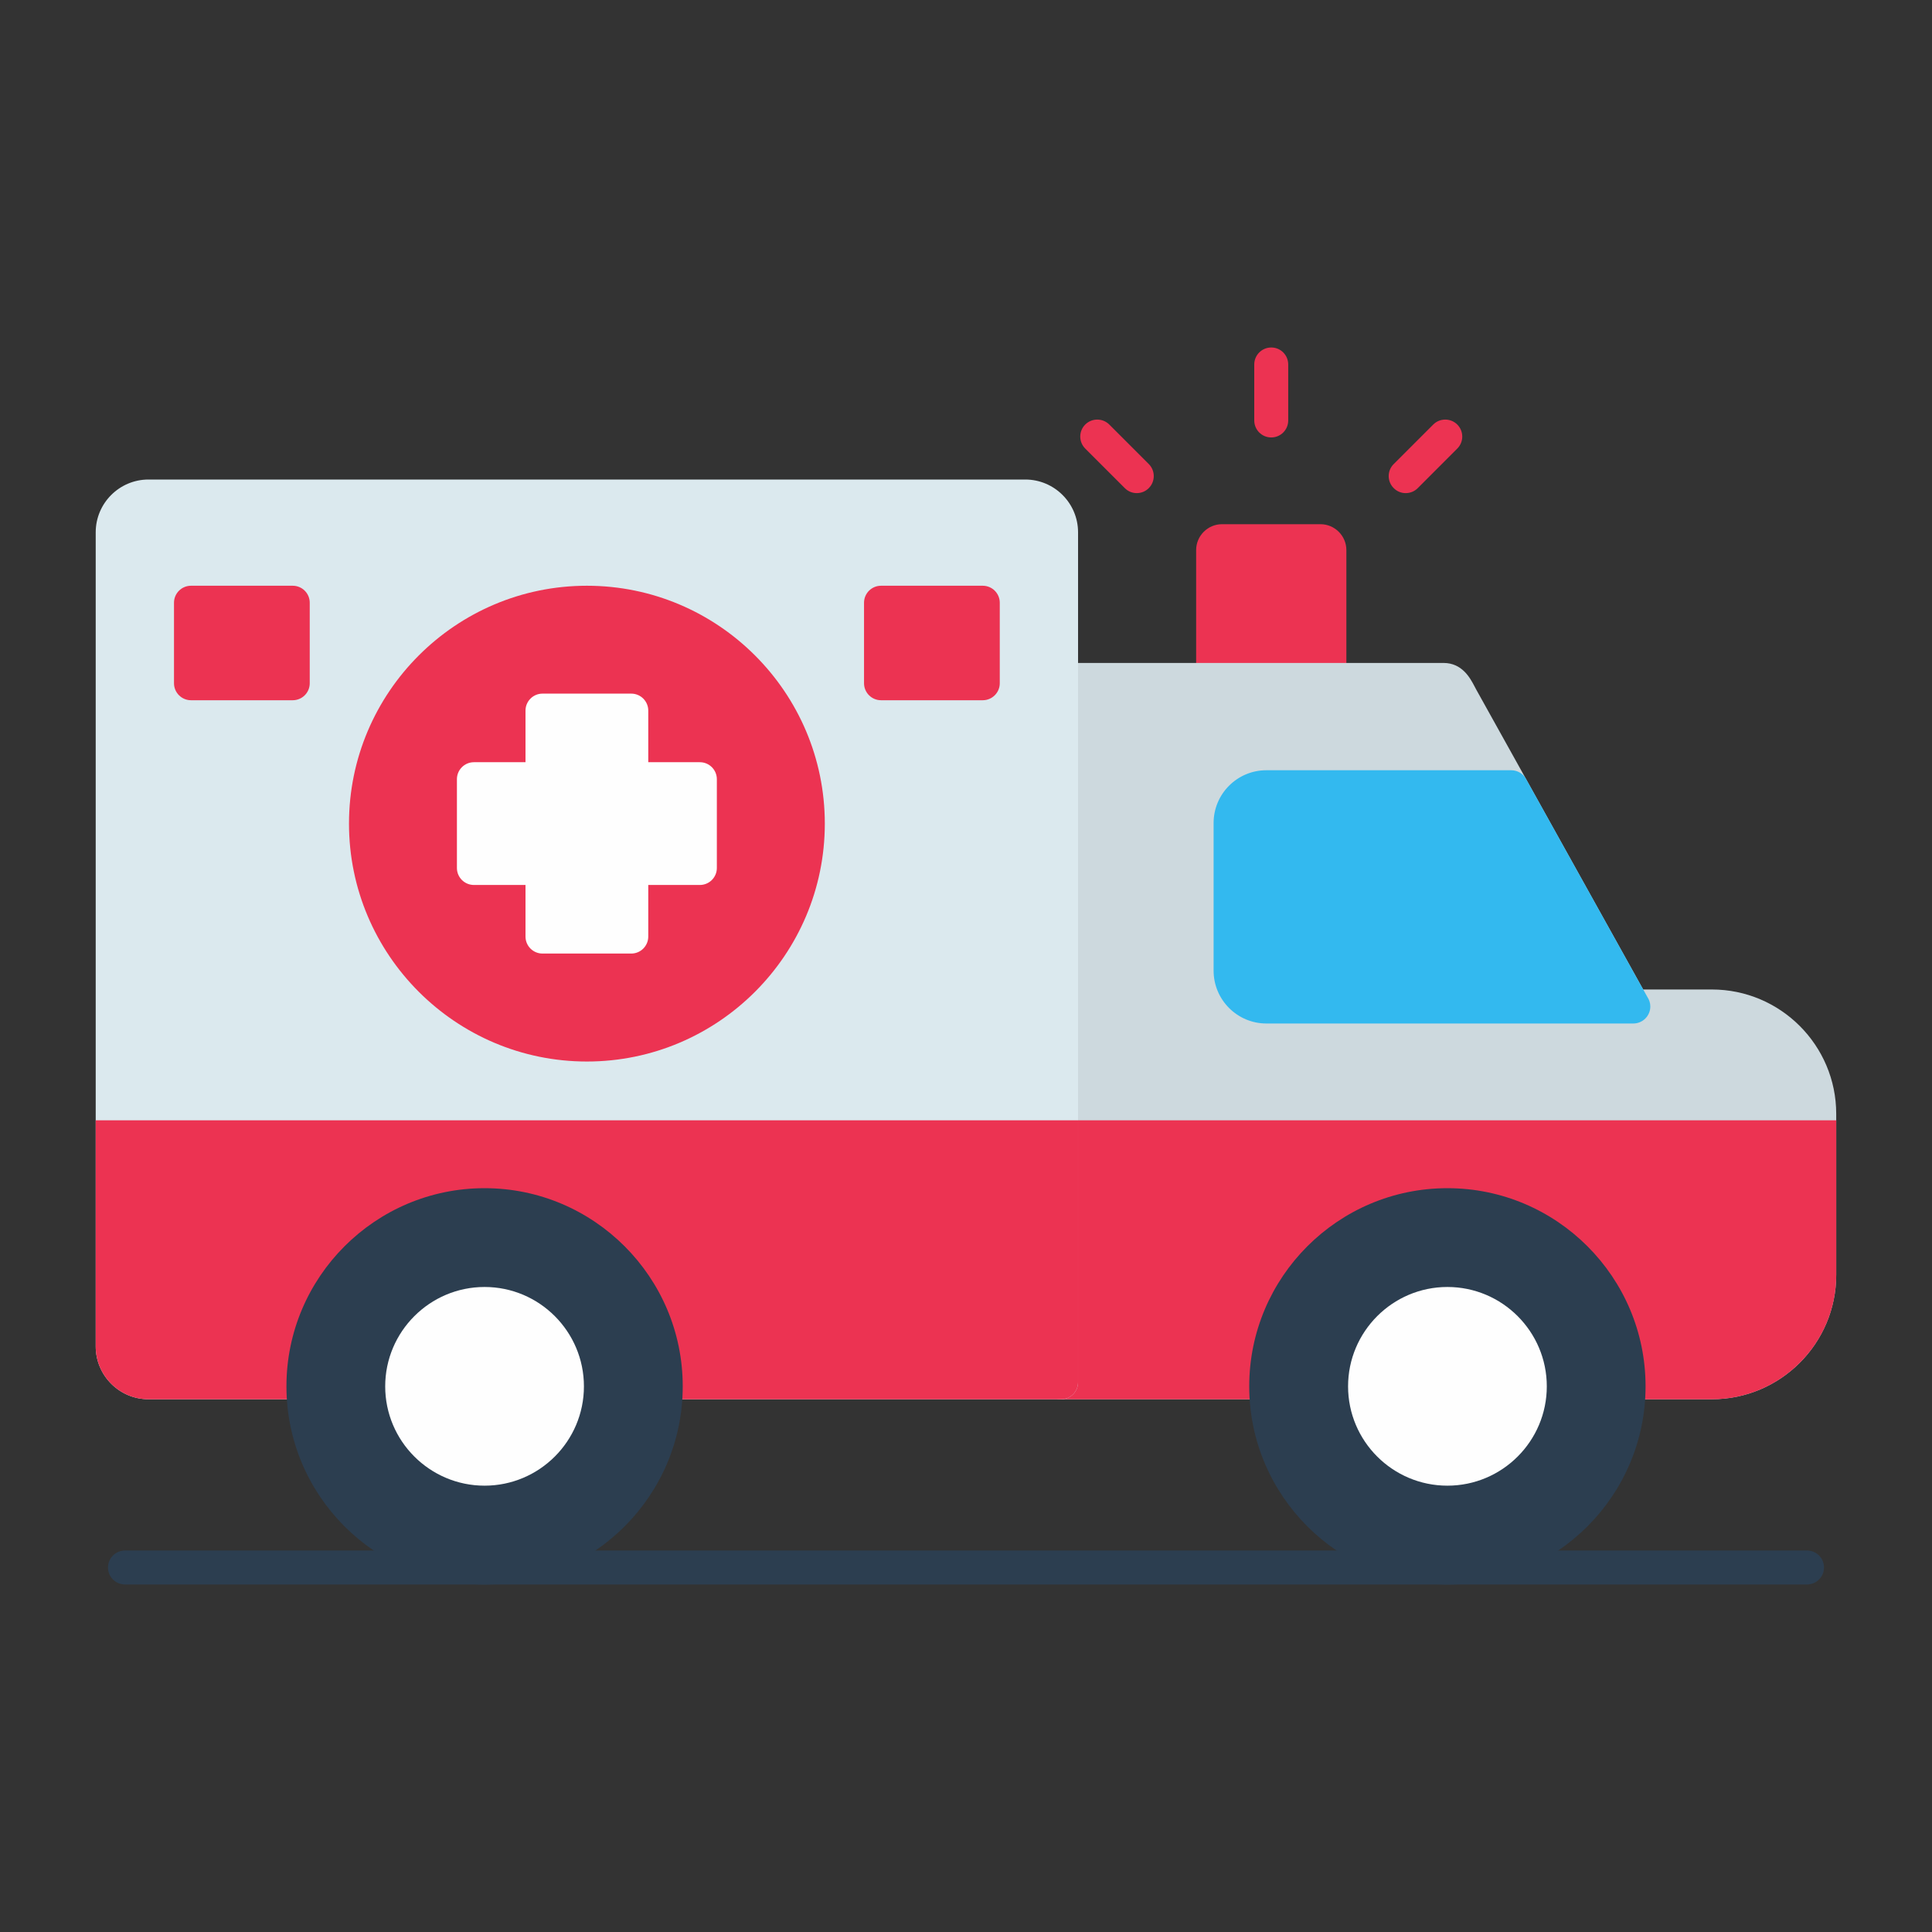 <?xml version="1.0" encoding="UTF-8"?>
<svg id="Layer_1" data-name="Layer 1" xmlns="http://www.w3.org/2000/svg" viewBox="0 0 50 50">
  <rect x="0" y="0" width="50" height="50" fill="#333333" stroke="none"/>
  <defs>
    <style>
      .cls-1 {
        fill: #33b9ef;
      }

      .cls-1, .cls-2, .cls-3, .cls-4, .cls-5, .cls-6 {
        fill-rule: evenodd;
      }

      .cls-2 {
        fill: #dbe9ee;
      }

      .cls-3 {
        fill: #fefefe;
      }

      .cls-4 {
        fill: #cdd9de;
      }

      .cls-5 {
        fill: #ec3352;
      }

      .cls-6 {
        fill: #2c3e50;
      }
    </style>
  </defs>
  <path class="cls-5" d="M34.405,18.036h-3.01c-.243,0-.439-.196-.439-.439v-3.36c0-.37.301-.671.671-.671h2.546c.369,0,.671.301.671.671v3.36c0,.243-.197.439-.44.439h0ZM34.405,18.036"/>
  <path class="cls-5" d="M32.9,11.321c-.244,0-.44-.197-.44-.44v-1.448c0-.243.196-.44.44-.44s.439.197.439.44v1.448c0,.243-.196.44-.439.44h0ZM32.9,11.321"/>
  <path class="cls-5" d="M36.379,12.762c-.112,0-.225-.043-.31-.13-.173-.171-.173-.451,0-.622l1.023-1.023c.172-.171.45-.171.622,0,.172.172.172.451,0,.622l-1.022,1.023c-.086.087-.199.13-.312.13h0ZM36.379,12.762"/>
  <path class="cls-5" d="M29.42,12.762c-.113,0-.225-.043-.311-.13l-1.023-1.023c-.172-.171-.172-.451,0-.622.172-.171.45-.171.622,0l1.023,1.023c.171.171.171.451,0,.622-.086.087-.199.13-.312.13h0ZM29.42,12.762"/>
  <path class="cls-4" d="M44.304,36.213h-2.159c-.238,0-.434-.191-.439-.43-.051-2.291-1.956-4.154-4.248-4.154s-4.197,1.863-4.248,4.154c-.005.239-.2.43-.44.43h-5.311c-.243,0-.439-.197-.439-.44v-18.176c0-.244.196-.44.439-.44h9.898c.485,0,.691.392.802.603.015.028.03.057.045.085l4.321,7.763h1.777c1.775,0,3.219,1.444,3.219,3.219v4.167c0,1.775-1.444,3.219-3.219,3.219h0ZM44.304,36.213"/>
  <path class="cls-5" d="M44.304,36.213h-2.159c-.238,0-.434-.191-.439-.43-.051-2.291-1.956-4.154-4.248-4.154s-4.197,1.863-4.248,4.154c-.005.239-.2.43-.44.43h-5.311c-.243,0-.439-.197-.439-.44v-6.78h20.502v4.001c0,1.775-1.444,3.219-3.219,3.219h0ZM44.304,36.213"/>
  <path class="cls-1" d="M42.27,26.488h-9.497c-.753,0-1.365-.614-1.365-1.367v-3.822c0-.753.612-1.365,1.365-1.365h6.337c.159,0,.306.086.384.225l3.14,5.643c.047.071.076.155.076.246,0,.243-.197.44-.44.44h0ZM42.27,26.488"/>
  <path class="cls-6" d="M37.459,41.007c-2.828,0-5.129-2.301-5.129-5.129s2.301-5.128,5.129-5.128,5.128,2.301,5.128,5.128-2.301,5.129-5.128,5.129h0ZM37.459,41.007"/>
  <path class="cls-3" d="M37.459,38.449c-1.418,0-2.571-1.153-2.571-2.57s1.153-2.572,2.571-2.572,2.572,1.154,2.572,2.572-1.154,2.57-2.572,2.57h0ZM37.459,38.449"/>
  <path class="cls-6" d="M46.764,41.006H3.235c-.243,0-.44-.196-.44-.439s.197-.44.44-.44h43.53c.243,0,.44.196.44.44s-.197.439-.44.439h0ZM46.764,41.006"/>
  <path class="cls-2" d="M27.46,36.213h-10.232c-.24,0-.435-.192-.44-.43-.05-2.291-1.957-4.154-4.248-4.154s-4.198,1.863-4.248,4.154c-.005.238-.201.43-.44.43H3.843c-.753,0-1.366-.614-1.366-1.367V13.776c0-.753.613-1.366,1.366-1.366h22.691c.753,0,1.366.613,1.366,1.366v21.997c0,.243-.197.44-.44.44h0ZM27.46,36.213"/>
  <path class="cls-5" d="M27.46,36.213h-10.232c-.24,0-.435-.192-.44-.43-.05-2.291-1.957-4.154-4.248-4.154s-4.198,1.863-4.248,4.154c-.005.238-.201.43-.44.43H3.843c-.753,0-1.366-.614-1.366-1.367v-5.853h25.423v6.78c0,.243-.197.44-.44.44h0ZM27.46,36.213"/>
  <path class="cls-5" d="M15.189,27.472c-3.395,0-6.157-2.762-6.157-6.157s2.762-6.156,6.157-6.156,6.157,2.761,6.157,6.156-2.762,6.157-6.157,6.157h0ZM15.189,27.472"/>
  <path class="cls-6" d="M12.541,41.007c-2.828,0-5.128-2.301-5.128-5.129s2.3-5.128,5.128-5.128,5.128,2.301,5.128,5.128-2.3,5.129-5.128,5.129h0ZM12.541,41.007"/>
  <path class="cls-3" d="M12.541,38.449c-1.418,0-2.572-1.153-2.572-2.57s1.154-2.572,2.572-2.572,2.571,1.154,2.571,2.572-1.154,2.57-2.571,2.57h0ZM12.541,38.449"/>
  <path class="cls-5" d="M25.434,18.122h-2.633c-.243,0-.44-.197-.44-.44v-2.083c0-.243.197-.44.44-.44h2.633c.243,0,.44.197.44.44v2.083c0,.243-.197.44-.44.44h0ZM25.434,18.122"/>
  <path class="cls-5" d="M7.576,18.122h-2.633c-.243,0-.44-.197-.44-.44v-2.083c0-.243.197-.44.44-.44h2.633c.244,0,.44.197.44.44v2.083c0,.243-.196.44-.44.44h0ZM7.576,18.122"/>
  <path class="cls-3" d="M16.337,24.678h-2.297c-.243,0-.44-.197-.44-.44v-1.335h-1.335c-.243,0-.44-.197-.44-.44v-2.297c0-.243.197-.44.44-.44h1.335v-1.335c0-.243.197-.44.44-.44h2.297c.243,0,.44.197.44.44v1.335h1.335c.243,0,.44.197.44.44v2.297c0,.243-.197.44-.44.44h-1.335v1.335c0,.243-.197.44-.44.44h0ZM16.337,24.678"/>
</svg>